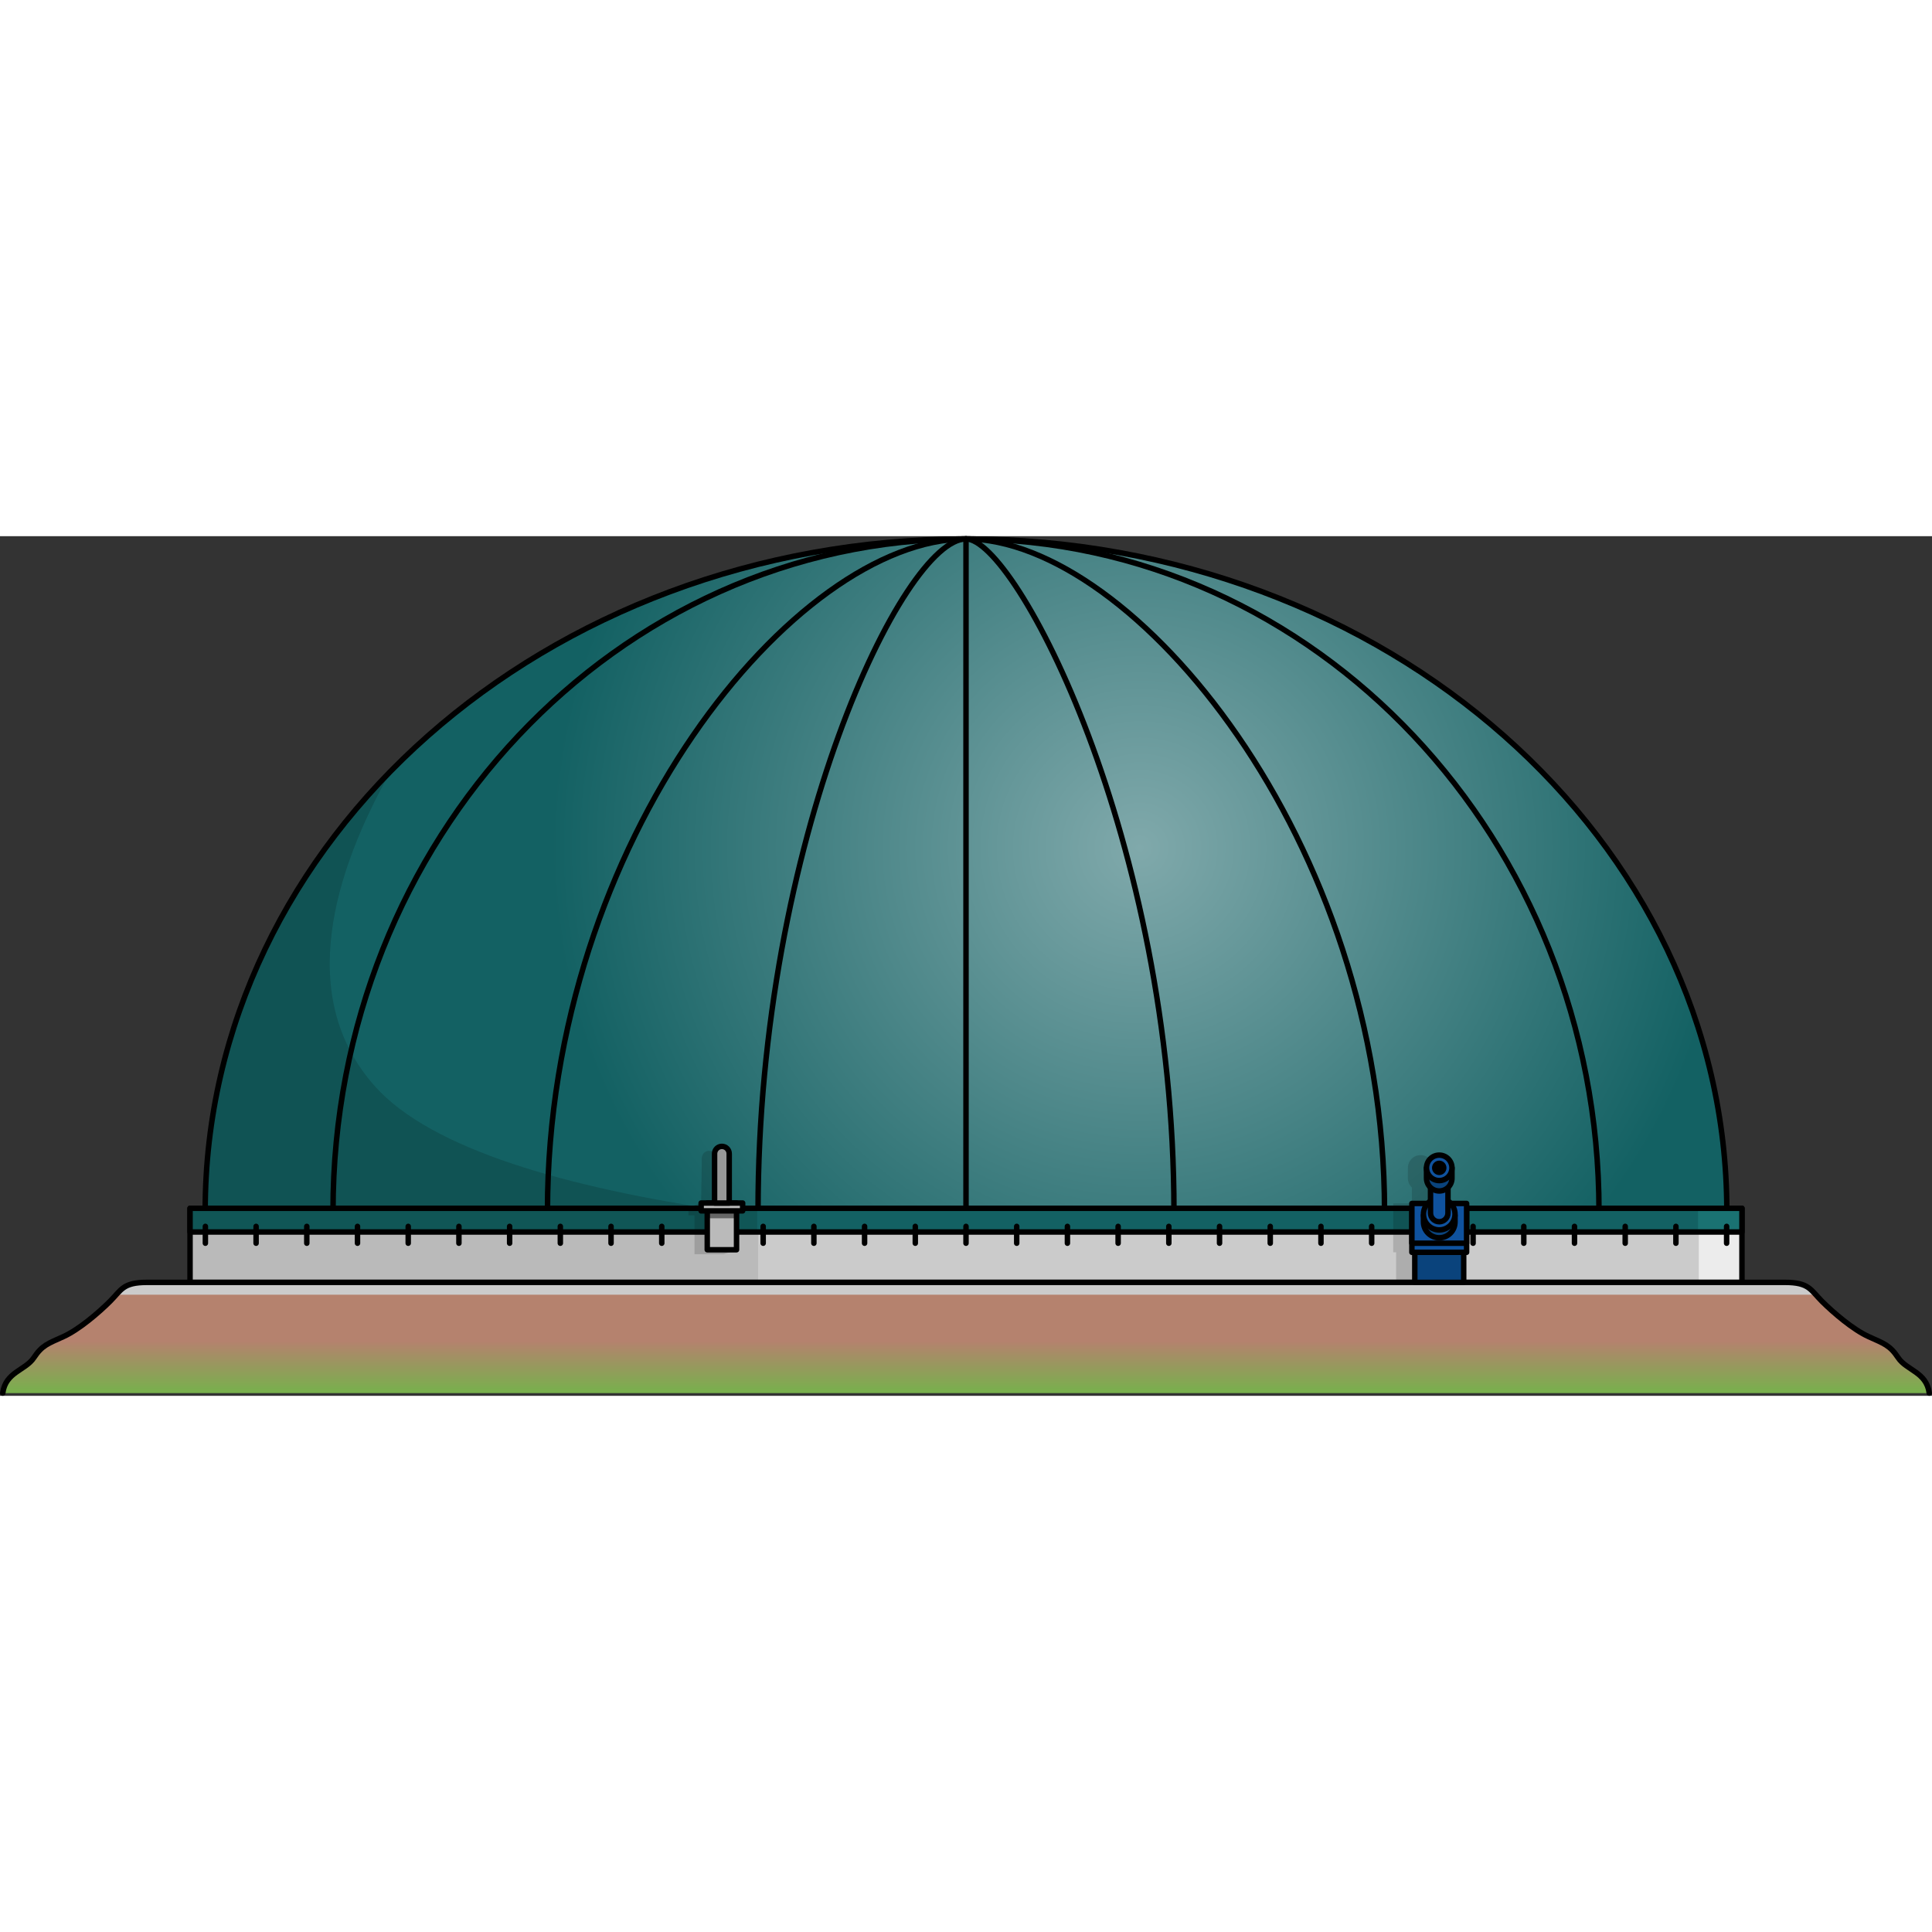 <?xml version="1.0" encoding="utf-8"?>
<!-- Created by: Science Figures, www.sciencefigures.org, Generator: Science Figures Editor -->
<svg version="1.1" id="Camada_1" xmlns="http://www.w3.org/2000/svg" xmlns:xlink="http://www.w3.org/1999/xlink" 
	 width="800px" height="800px" viewBox="0 0 353.559 157.313" enable-background="new 0 0 353.559 157.313"
	 xml:space="preserve">
<rect x="0" y="0" width="353.559" height="157.313" fill="#333333" stroke="none"/>
<g>
	<g>
		<radialGradient id="SVGID_1_" cx="208.56" cy="57.048" r="107.624" gradientUnits="userSpaceOnUse">
			<stop  offset="0" style="stop-color:#80A9AB"/>
			<stop  offset="1" style="stop-color:#136163"/>
		</radialGradient>
		<path fill="url(#SVGID_1_)" d="M37.549,123.473C37.549,55.557,99.885,0.5,176.78,0.5s139.23,55.057,139.23,122.973H37.549z"/>
		<path opacity="0.15" d="M68.59,100.642c-14.58-16.403-7.409-39.331,2.924-57.658c-21.16,21.57-33.964,49.709-33.964,80.489h95.219
			C104.115,119.297,78.945,112.291,68.59,100.642z"/>
		<path fill="none" stroke="#000000" stroke-linecap="round" stroke-linejoin="round" stroke-miterlimit="10" d="M60.942,123.473
			C60.942,55.557,112.804,0.5,176.78,0.5s115.838,55.057,115.838,122.973H60.942z"/>
		<path fill="none" stroke="#000000" stroke-linecap="round" stroke-linejoin="round" stroke-miterlimit="10" d="M100.189,123.473
			C100.189,55.557,145.62,0.5,176.78,0.5c30.446,0,76.591,55.057,76.591,122.973H100.189z"/>
		<path fill="none" stroke="#000000" stroke-linecap="round" stroke-linejoin="round" stroke-miterlimit="10" d="M138.722,123.473
			c0-67.916,26.64-122.973,38.057-122.973c9.039,0,38.058,55.057,38.058,122.973H138.722z"/>
		
			<line fill="none" stroke="#000000" stroke-linecap="round" stroke-linejoin="round" stroke-miterlimit="10" x1="176.78" y1="0.5" x2="176.78" y2="123.949"/>
		<path fill="none" stroke="#000000" stroke-linecap="round" stroke-linejoin="round" stroke-miterlimit="10" d="M37.549,123.473
			C37.549,55.557,99.885,0.5,176.78,0.5s139.23,55.057,139.23,122.973H37.549z"/>
	</g>
	<rect x="34.778" y="122.998" fill="#CBCBCB" width="284.004" height="13.558"/>
	<rect x="310.885" y="122.998" fill="#ECECEC" width="7.897" height="13.558"/>
	<rect x="34.778" y="122.998" fill="#BABABA" width="103.963" height="13.558"/>
	
		<rect x="34.778" y="122.998" fill="none" stroke="#000000" stroke-linecap="round" stroke-linejoin="round" stroke-miterlimit="10" width="284.004" height="13.558"/>
	<rect x="34.778" y="122.998" fill="#136163" width="284.004" height="4.333"/>
	<path opacity="0.15" d="M262.09,122.113c-0.156-0.169-0.326-0.323-0.518-0.451v-2.475c0.449-0.425,0.732-1.022,0.732-1.688v-1.904
		c0-1.287-1.043-2.329-2.329-2.329s-2.33,1.043-2.33,2.329c0,0,0,0,0,0.001v1.903c0,0.667,0.283,1.264,0.732,1.688v2.475
		c-0.192,0.128-0.362,0.282-0.518,0.451h-2.892v1.36v5.914v1.665h0.532v5.503h8.95v-5.503h0.532v-1.665v-5.914v-1.36H262.09z"/>
	<rect x="310.745" y="122.998" fill="#1A7272" width="8.037" height="4.333"/>
	<rect x="34.778" y="122.998" fill="#105656" width="103.79" height="4.333"/>
	<path opacity="0.15" d="M133.576,122.845h-1.118h-1.34v-9.028c0-0.74-0.6-1.34-1.34-1.34c-0.74,0-1.34,0.6-1.34,1.34l-0.128,8.215
		l0,0l-2.33,0.812v1.441h1.118v1.351v5.759h5.36l2.33-0.812l-2.33-6.297h1.118V122.845z"/>
	
		<rect x="34.778" y="122.998" fill="none" stroke="#000000" stroke-linecap="round" stroke-linejoin="round" stroke-miterlimit="10" width="284.004" height="4.333"/>
	<g>
		
			<line fill="none" stroke="#000000" stroke-linecap="round" stroke-linejoin="round" stroke-miterlimit="10" x1="37.585" y1="126.308" x2="37.585" y2="129.387"/>
		
			<line fill="none" stroke="#000000" stroke-linecap="round" stroke-linejoin="round" stroke-miterlimit="10" x1="46.865" y1="126.308" x2="46.865" y2="129.387"/>
		
			<line fill="none" stroke="#000000" stroke-linecap="round" stroke-linejoin="round" stroke-miterlimit="10" x1="56.144" y1="126.308" x2="56.144" y2="129.387"/>
		
			<line fill="none" stroke="#000000" stroke-linecap="round" stroke-linejoin="round" stroke-miterlimit="10" x1="65.424" y1="126.308" x2="65.424" y2="129.387"/>
		
			<line fill="none" stroke="#000000" stroke-linecap="round" stroke-linejoin="round" stroke-miterlimit="10" x1="74.704" y1="126.308" x2="74.704" y2="129.387"/>
		
			<line fill="none" stroke="#000000" stroke-linecap="round" stroke-linejoin="round" stroke-miterlimit="10" x1="83.983" y1="126.308" x2="83.983" y2="129.387"/>
		
			<line fill="none" stroke="#000000" stroke-linecap="round" stroke-linejoin="round" stroke-miterlimit="10" x1="93.263" y1="126.308" x2="93.263" y2="129.387"/>
		
			<line fill="none" stroke="#000000" stroke-linecap="round" stroke-linejoin="round" stroke-miterlimit="10" x1="102.542" y1="126.308" x2="102.542" y2="129.387"/>
		
			<line fill="none" stroke="#000000" stroke-linecap="round" stroke-linejoin="round" stroke-miterlimit="10" x1="111.822" y1="126.308" x2="111.822" y2="129.387"/>
		
			<line fill="none" stroke="#000000" stroke-linecap="round" stroke-linejoin="round" stroke-miterlimit="10" x1="121.102" y1="126.308" x2="121.102" y2="129.387"/>
		
			<line fill="none" stroke="#000000" stroke-linecap="round" stroke-linejoin="round" stroke-miterlimit="10" x1="130.381" y1="126.308" x2="130.381" y2="129.387"/>
		
			<line fill="none" stroke="#000000" stroke-linecap="round" stroke-linejoin="round" stroke-miterlimit="10" x1="139.661" y1="126.308" x2="139.661" y2="129.387"/>
		
			<line fill="none" stroke="#000000" stroke-linecap="round" stroke-linejoin="round" stroke-miterlimit="10" x1="148.941" y1="126.308" x2="148.941" y2="129.387"/>
		
			<line fill="none" stroke="#000000" stroke-linecap="round" stroke-linejoin="round" stroke-miterlimit="10" x1="158.22" y1="126.308" x2="158.22" y2="129.387"/>
		
			<line fill="none" stroke="#000000" stroke-linecap="round" stroke-linejoin="round" stroke-miterlimit="10" x1="167.5" y1="126.308" x2="167.5" y2="129.387"/>
		
			<line fill="none" stroke="#000000" stroke-linecap="round" stroke-linejoin="round" stroke-miterlimit="10" x1="176.78" y1="126.308" x2="176.78" y2="129.387"/>
		
			<line fill="none" stroke="#000000" stroke-linecap="round" stroke-linejoin="round" stroke-miterlimit="10" x1="186.059" y1="126.308" x2="186.059" y2="129.387"/>
		
			<line fill="none" stroke="#000000" stroke-linecap="round" stroke-linejoin="round" stroke-miterlimit="10" x1="195.339" y1="126.308" x2="195.339" y2="129.387"/>
		
			<line fill="none" stroke="#000000" stroke-linecap="round" stroke-linejoin="round" stroke-miterlimit="10" x1="204.619" y1="126.308" x2="204.619" y2="129.387"/>
		
			<line fill="none" stroke="#000000" stroke-linecap="round" stroke-linejoin="round" stroke-miterlimit="10" x1="213.898" y1="126.308" x2="213.898" y2="129.387"/>
		
			<line fill="none" stroke="#000000" stroke-linecap="round" stroke-linejoin="round" stroke-miterlimit="10" x1="223.178" y1="126.308" x2="223.178" y2="129.387"/>
		
			<line fill="none" stroke="#000000" stroke-linecap="round" stroke-linejoin="round" stroke-miterlimit="10" x1="232.458" y1="126.308" x2="232.458" y2="129.387"/>
		
			<line fill="none" stroke="#000000" stroke-linecap="round" stroke-linejoin="round" stroke-miterlimit="10" x1="241.737" y1="126.308" x2="241.737" y2="129.387"/>
		
			<line fill="none" stroke="#000000" stroke-linecap="round" stroke-linejoin="round" stroke-miterlimit="10" x1="251.017" y1="126.308" x2="251.017" y2="129.387"/>
		
			<line fill="none" stroke="#000000" stroke-linecap="round" stroke-linejoin="round" stroke-miterlimit="10" x1="260.296" y1="126.308" x2="260.296" y2="129.387"/>
		
			<line fill="none" stroke="#000000" stroke-linecap="round" stroke-linejoin="round" stroke-miterlimit="10" x1="269.576" y1="126.308" x2="269.576" y2="129.387"/>
		
			<line fill="none" stroke="#000000" stroke-linecap="round" stroke-linejoin="round" stroke-miterlimit="10" x1="278.856" y1="126.308" x2="278.856" y2="129.387"/>
		
			<line fill="none" stroke="#000000" stroke-linecap="round" stroke-linejoin="round" stroke-miterlimit="10" x1="288.135" y1="126.308" x2="288.135" y2="129.387"/>
		
			<line fill="none" stroke="#000000" stroke-linecap="round" stroke-linejoin="round" stroke-miterlimit="10" x1="297.415" y1="126.308" x2="297.415" y2="129.387"/>
		
			<line fill="none" stroke="#000000" stroke-linecap="round" stroke-linejoin="round" stroke-miterlimit="10" x1="306.695" y1="126.308" x2="306.695" y2="129.387"/>
		
			<line fill="none" stroke="#000000" stroke-linecap="round" stroke-linejoin="round" stroke-miterlimit="10" x1="315.974" y1="126.308" x2="315.974" y2="129.387"/>
	</g>
	<g>
		
			<linearGradient id="SVGID_00000005977232875369263260000011558368995347037611_" gradientUnits="userSpaceOnUse" x1="176.78" y1="147.269" x2="176.78" y2="159.641">
			<stop  offset="0.003" style="stop-color:#B5826E"/>
			<stop  offset="0.793" style="stop-color:#75B24B"/>
		</linearGradient>
		<path fill="url(#SVGID_00000005977232875369263260000011558368995347037611_)" d="M353.059,156.813
			c-0.517-3.877-4.136-4.136-5.687-6.462c-1.551-2.326-2.585-2.585-5.428-3.877c-2.843-1.292-6.462-4.394-8.53-6.462
			c-2.068-2.068-2.326-3.456-6.721-3.456s-7.911,0-7.911,0H34.778c0,0-3.516,0-7.911,0s-4.653,1.388-6.721,3.456
			c-2.068,2.068-5.687,5.17-8.53,6.462c-2.843,1.292-3.877,1.551-5.428,3.877c-1.551,2.326-5.17,2.585-5.687,6.462"/>
		<path fill="#CBCBCB" d="M318.782,136.556H34.778c0,0-3.517,0-7.911,0c-3.472,0-4.364,0.868-5.604,2.252h311.034
			c-1.24-1.383-2.132-2.252-5.604-2.252C322.298,136.556,318.782,136.556,318.782,136.556z"/>
		<path fill="none" stroke="#000000" stroke-linecap="round" stroke-linejoin="round" stroke-miterlimit="10" d="M353.059,156.813
			c-0.517-3.877-4.136-4.136-5.687-6.462c-1.551-2.326-2.585-2.585-5.428-3.877c-2.843-1.292-6.462-4.394-8.53-6.462
			c-2.068-2.068-2.326-3.456-6.721-3.456s-7.911,0-7.911,0H34.778c0,0-3.516,0-7.911,0s-4.653,1.388-6.721,3.456
			c-2.068,2.068-5.687,5.17-8.53,6.462c-2.843,1.292-3.877,1.551-5.428,3.877c-1.551,2.326-5.17,2.585-5.687,6.462"/>
	</g>
	<g>
		<rect x="129.428" y="122.032" fill="#BABABA" width="5.36" height="8.551"/>
		<rect x="129.428" y="122.032" fill="#666666" width="5.36" height="2.791"/>
		
			<rect x="129.428" y="122.032" fill="none" stroke="#000000" stroke-linecap="round" stroke-linejoin="round" stroke-miterlimit="10" width="5.36" height="8.551"/>
		
			<rect x="128.31" y="122.032" fill="#BABABA" stroke="#000000" stroke-linecap="round" stroke-linejoin="round" stroke-miterlimit="10" width="7.596" height="1.441"/>
		<path fill="#989898" stroke="#000000" stroke-linecap="round" stroke-linejoin="round" stroke-miterlimit="10" d="
			M132.108,111.665c-0.74,0-1.34,0.6-1.34,1.34v9.028h2.68v-9.028C133.448,112.265,132.848,111.665,132.108,111.665z"/>
	</g>
	<g>
		
			<rect x="258.909" y="124.863" fill="#0A437C" stroke="#000000" stroke-linecap="round" stroke-linejoin="round" stroke-miterlimit="10" width="8.95" height="11.693"/>
		
			<rect x="258.377" y="123.473" fill="#0F529E" stroke="#000000" stroke-linecap="round" stroke-linejoin="round" stroke-miterlimit="10" width="10.014" height="7.579"/>
		
			<rect x="258.377" y="122.113" fill="#0F529E" stroke="#000000" stroke-linecap="round" stroke-linejoin="round" stroke-miterlimit="10" width="10.014" height="7.274"/>
		<path fill="#0A437C" stroke="#000000" stroke-linecap="round" stroke-linejoin="round" stroke-miterlimit="10" d="
			M260.498,124.298v1.21c0,1.594,1.292,2.887,2.886,2.887s2.887-1.292,2.887-2.887v-1.21H260.498z"/>
		
			<circle fill="#0F529E" stroke="#000000" stroke-linecap="round" stroke-linejoin="round" stroke-miterlimit="10" cx="263.384" cy="124.065" r="2.887"/>
		<path fill="#0F529E" stroke="#000000" stroke-linecap="round" stroke-linejoin="round" stroke-miterlimit="10" d="
			M261.787,116.642v7.22c0,0.882,0.715,1.597,1.597,1.597c0.882,0,1.597-0.715,1.597-1.597v-7.22H261.787z"/>
		<path fill="#0A437C" stroke="#000000" stroke-linecap="round" stroke-linejoin="round" stroke-miterlimit="10" d="
			M261.055,115.595v1.904c0,1.287,1.043,2.329,2.329,2.329s2.329-1.043,2.329-2.329v-1.904H261.055z"/>
		
			<circle fill="#0F529E" stroke="#000000" stroke-linecap="round" stroke-linejoin="round" stroke-miterlimit="10" cx="263.384" cy="115.595" r="2.329"/>
		
			<circle stroke="#000000" stroke-linecap="round" stroke-linejoin="round" stroke-miterlimit="10" cx="263.384" cy="115.595" r="0.822"/>
	</g>
</g>
</svg>